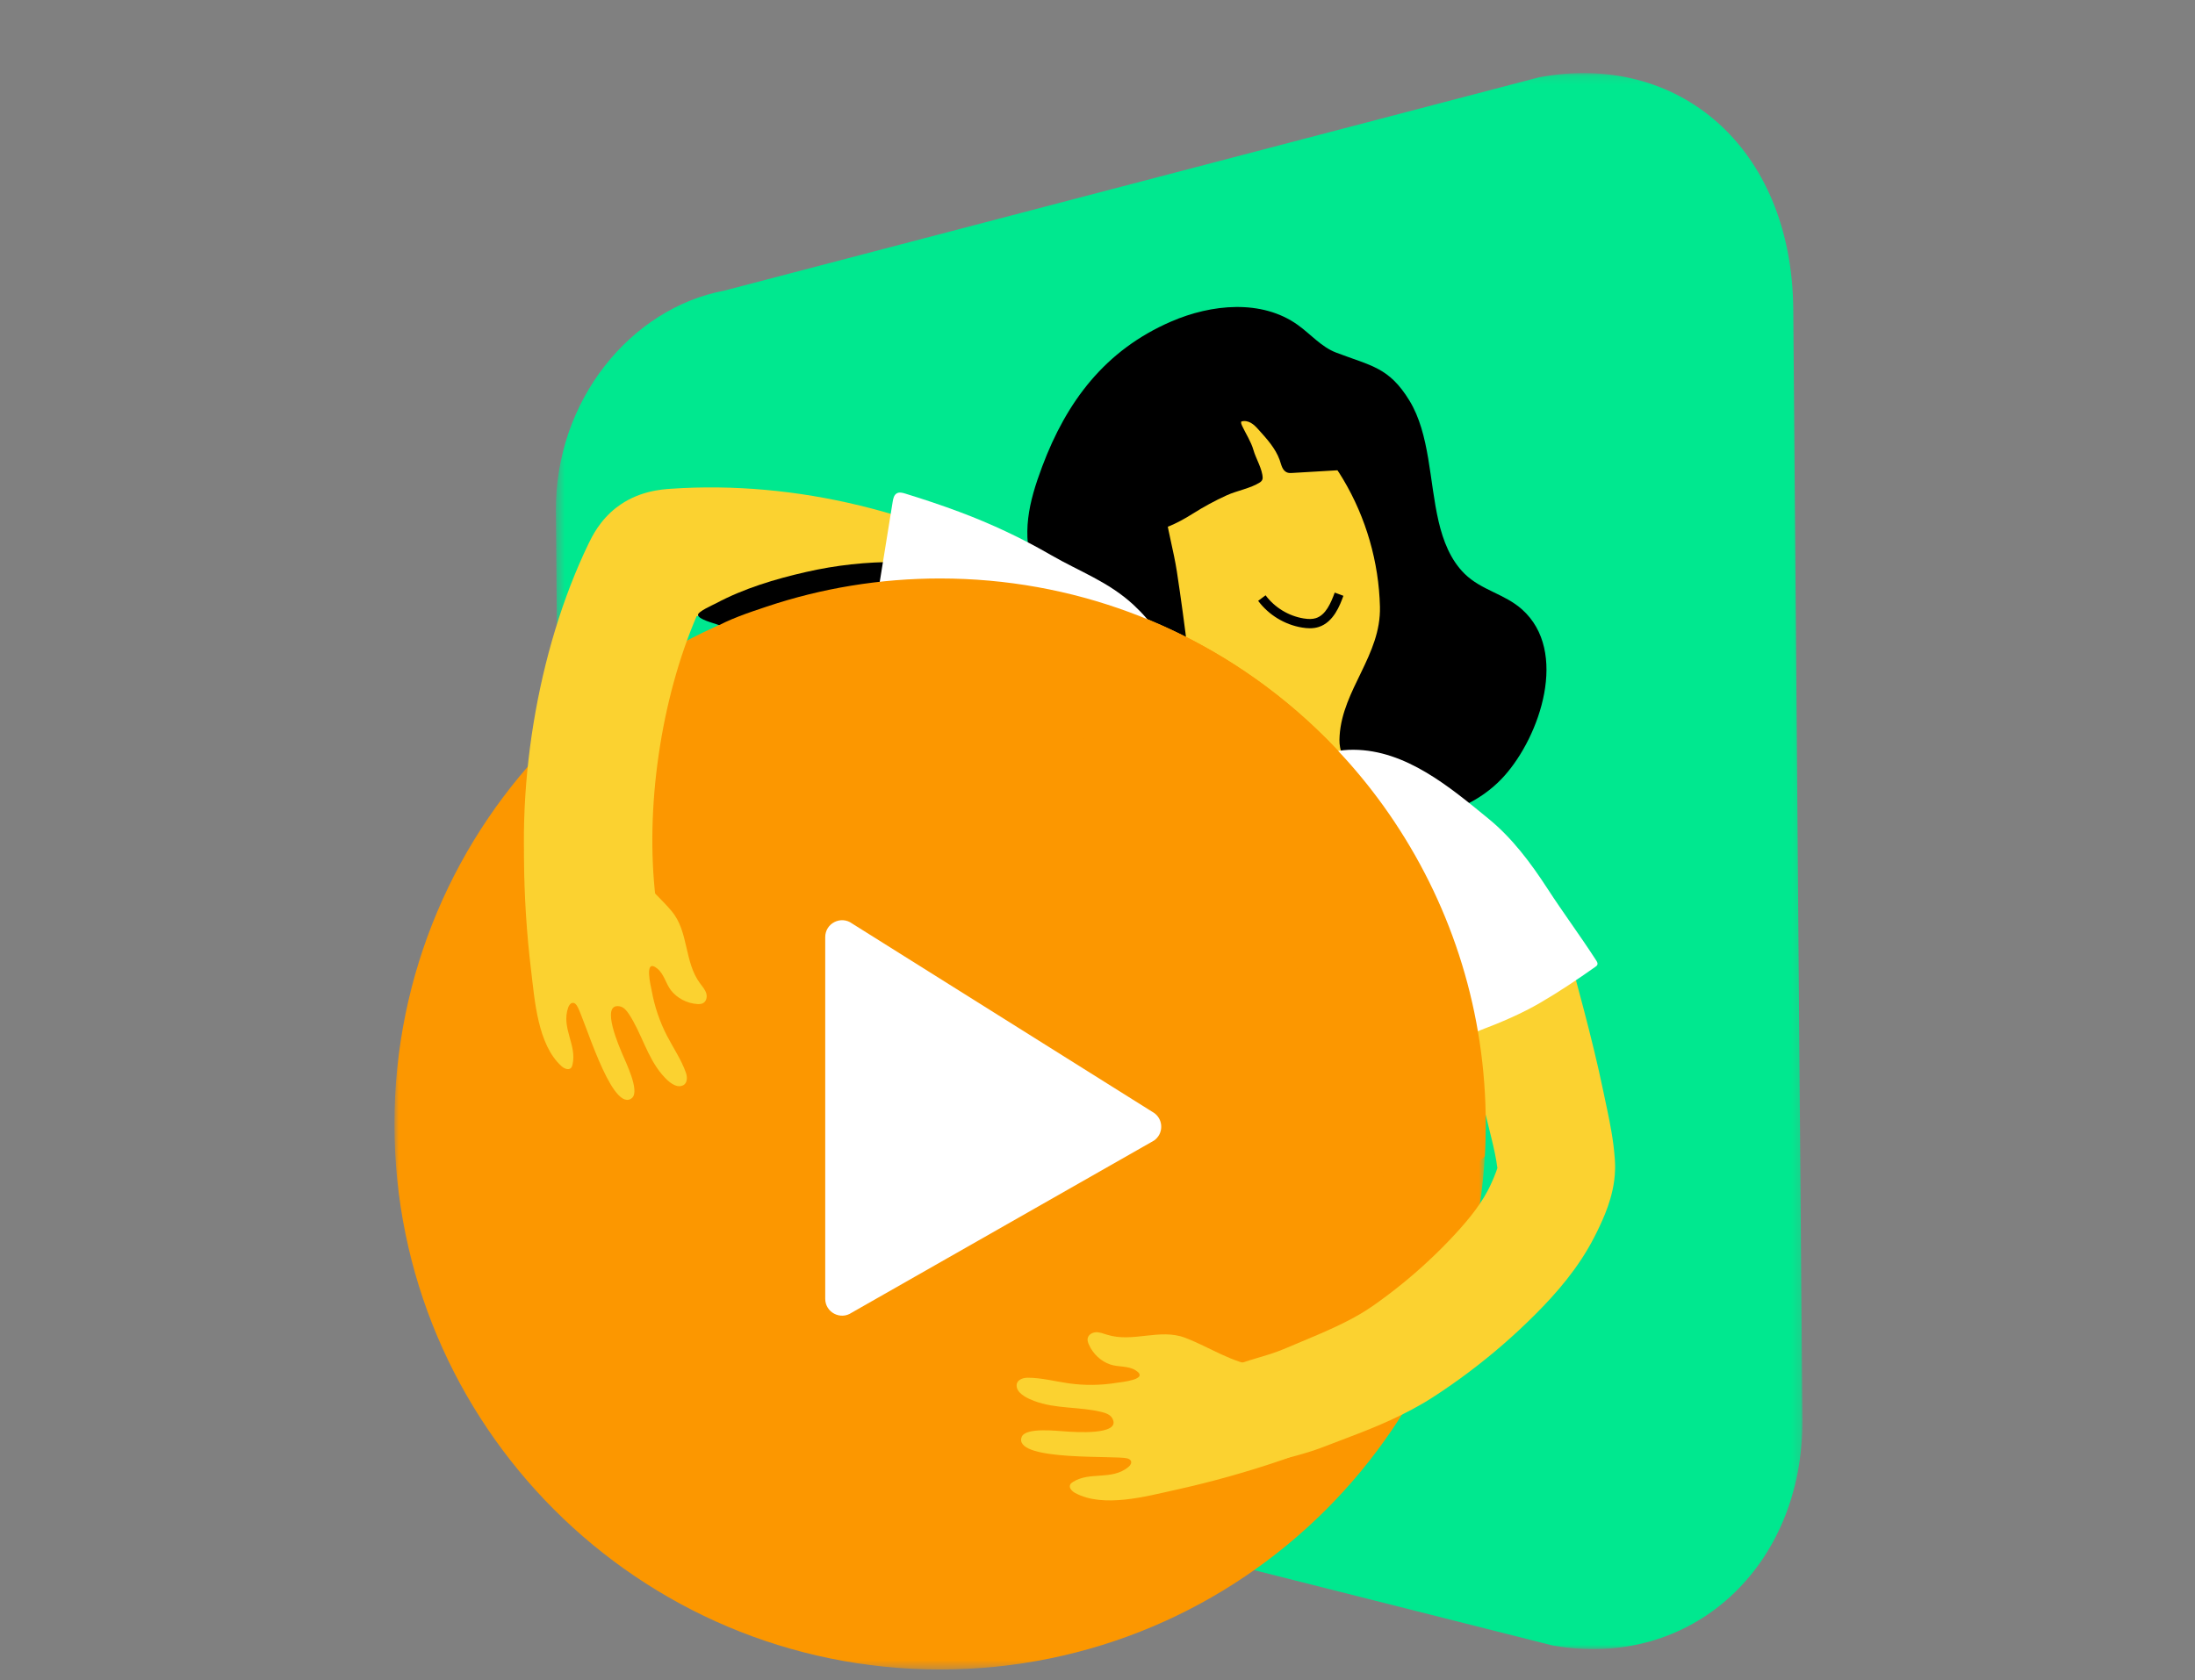 <svg xmlns="http://www.w3.org/2000/svg" xmlns:xlink="http://www.w3.org/1999/xlink" width="256" height="196" viewBox="0 0 256 196">
    <rect x="0" y="0" width="256" height="196" fill="#808080" stroke="none"/>
    <defs>
        <path id="ldhsbhcsya" d="M0.461 0.132L145.838 0.132 145.838 184 0.461 184z"/>
        <path id="bc8ty9a7xc" d="M0 0.292L127.283 0.292 127.283 127.575 0 127.575z"/>
    </defs>
    <g fill="none" fill-rule="evenodd">
        <path d="M0 0H256V196H0z"/>
        <g>
            <g transform="translate(46 8) translate(18.375 .393)">
                <mask id="svmec2yo9b" fill="#fff">
                    <use xlink:href="#ldhsbhcsya"/>
                </mask>
                <path fill="#00E88F" d="M115.104.632L20.09 25.515C9.194 27.567.354 38.337.46 51.225l.674 82.65c.11 13.209 9.113 23.596 20.027 25.57l95.496 24.117c16.194 2.93 29.324-9.176 29.18-26.377l-1.063-129.476c-.16-19-13.503-30.124-29.67-27.077" mask="url(#svmec2yo9b)"/>
            </g>
            <path fill="#000" d="M121.782 52.829c-1.09-4.666-1.004-10.18-3.407-14.104-2.375-3.878-4.432-4.024-8.537-5.587-1.734-.66-2.984-2.163-4.493-3.24-4.194-2.997-10.046-2.431-14.775-.378-7.686 3.336-12.175 9.317-15.019 16.904-1.582 4.22-2.45 7.856-.98 12.184 1.416 4.17-1.33 5.555-5.265 6.117-3.11.444-5.69 2.956-6.74 5.919-1.047 2.964-.724 6.282.342 9.239 1.565 4.343 5.28 8.36 9.895 8.465 4.11.093 7.664-2.737 11.757-2.664 4.546.082 8.446 1.3 12.662-1.408 3.292-2.115 5.319-4.188 9.307-2.238 3 1.466 5.729 3.313 8.899 4.499 4.826 1.805 10.548-.16 13.997-3.99 4.206-4.674 7.554-14.565 2.091-19.448-2.055-1.837-4.745-2.227-6.711-4.17-1.657-1.636-2.502-3.875-3.023-6.1" transform="translate(46 8)"/>
            <path fill="#FBD230" d="M109.104 89.734c2.328-1.016 4.487-2.501 6.587-3.96.186-.13.385-.277.44-.497.07-.27-.103-.537-.278-.754-1.541-1.906-4.498-2.44-5.432-4.883-.216-.567-.223-1.191-.185-1.797.342-5.424 4.842-9.407 4.705-15.06-.127-5.207-1.617-10.376-4.282-14.851-2.09-3.51-5.064-6.706-8.941-7.991-3.878-1.285-8.72-.172-10.868 3.302-2.749 4.446-.318 10.682.407 15.435.951 6.243 1.706 12.516 2.26 18.807.115 1.32.188 2.771-.596 3.838-1.636 2.224-5.835 2.6-2.498 5.484 3.566 3.083 10.528 4.812 15.09 4.031 1.247-.213 2.44-.601 3.59-1.104" transform="translate(46 8)"/>
            <path fill="#000" d="M106.762 65.295c-.275 0-.571-.027-.894-.08-2.031-.333-3.901-1.47-5.131-3.12l.867-.646c1.063 1.428 2.681 2.412 4.438 2.7.594.098 1.049.086 1.43-.036 1.145-.364 1.733-1.729 2.195-2.98l1.013.375c-.397 1.076-1.136 3.08-2.88 3.635-.318.102-.659.152-1.038.152M93.124 51.92c1.268-.802 2.59-1.52 3.955-2.14 1.197-.544 2.777-.804 3.87-1.507.174-.112.315-.3.313-.509-.01-1.014-.802-2.286-1.077-3.27-.265-.947-.89-1.904-1.312-2.797-.076-.162-.155-.34-.112-.513.368-.134.788-.046 1.128.148.34.193.614.482.875.773.959 1.065 1.986 2.18 2.478 3.548.197.546.299 1.314.97 1.497.163.045.334.035.501.025l8.69-.512c.445-.026.899-.054 1.312-.223 2.056-.839.777-4.65-.085-5.96-1.229-1.869-3.196-3.172-5.189-4.105-4.18-1.957-9.571-2.921-14.09-1.652-.82.23-1.625.551-2.333 1.03-2.884 1.95-4.756 5.084-6.097 8.297-3.218 7.707-1.97 13.032 6.203 7.87" transform="translate(46 8)"/>
            <g transform="translate(46 8) translate(0 59.193)">
                <mask id="dfh7v67edd" fill="#fff">
                    <use xlink:href="#bc8ty9a7xc"/>
                </mask>
                <path fill="#FC9700" d="M127.283 63.934c0 35.148-28.493 63.641-63.642 63.641-35.148 0-63.64-28.493-63.64-63.641C0 28.785 28.492.292 63.64.292c35.15 0 63.642 28.493 63.642 63.642" mask="url(#dfh7v67edd)"/>
            </g>
            <path fill="#FFF" d="M88.577 125.068l-35.25 20.076c-1.308.894-3.082-.042-3.082-1.625v-42.194c0-1.618 1.844-2.545 3.143-1.581l35.25 22.118c1.086.807 1.055 2.443-.061 3.206" transform="translate(46 8)"/>
            <path fill="#FBD230" d="M136.12 100.42l1.394 4.841 1.214 4.567c.804 3.076 1.585 6.223 2.257 9.452l.48 2.277c.169.813.343 1.667.496 2.591.154.92.288 1.903.365 2.961l.015.198.017.352c.01.242.016.49.008.71-.008.465-.047.89-.096 1.304-.104.82-.272 1.522-.456 2.164-.372 1.28-.816 2.285-1.218 3.15l-.294.616-.316.633c-.118.236-.24.469-.366.695-.124.23-.25.457-.38.676-1.038 1.779-2.215 3.348-3.416 4.758-1.209 1.416-2.424 2.66-3.648 3.846-1.23 1.196-2.506 2.342-3.817 3.445-1.313 1.101-2.663 2.156-4.047 3.16-.693.503-1.394.993-2.103 1.47l-.535.356c-.184.12-.34.228-.557.363-.408.262-.817.516-1.227.753-3.29 1.919-6.541 3.14-9.466 4.255l-2.192.834c-.972.371-1.907.658-2.753.893-1.71.47-3.049.781-4.064 1.143l-.056.02c-3.14 1.121-6.595-.516-7.716-3.657-1.1-3.081.464-6.468 3.488-7.654 1.903-.744 3.602-1.174 4.88-1.585.65-.205 1.198-.401 1.676-.605l2.15-.902c2.861-1.19 5.422-2.31 7.478-3.62.26-.162.506-.33.749-.497.113-.074.274-.192.412-.29l.43-.307c.57-.413 1.133-.836 1.688-1.268 1.11-.865 2.19-1.77 3.234-2.708 1.044-.942 2.056-1.916 3.028-2.927.981-1.017 1.907-2.044 2.689-3.03.786-.99 1.442-1.958 1.94-2.894.066-.117.123-.234.18-.35.06-.116.114-.231.166-.346l.191-.42.195-.446c.238-.556.39-.998.434-1.22.024-.11.027-.17.013-.125-.01.026-.013.062-.02.137.002.027-.004.079-.002.126l.004.06-.012-.093c-.054-.495-.148-1.057-.273-1.67-.123-.61-.28-1.28-.454-1.989l-.562-2.281c-.696-2.855-1.514-5.738-2.387-8.668l-1.34-4.431-1.33-4.107-.144-.445c-1.243-3.84.862-7.96 4.703-9.204 3.84-1.243 7.96.863 9.203 4.703l.07.23" transform="translate(46 8)"/>
            <path fill="#FBD230" d="M73.099 159.833c.01-.068.032-.139.063-.211.492-1.135 4.157-.676 5.156-.622.735.038 6.553.528 5.411-1.532-.239-.43-.744-.615-1.207-.73-2.615-.655-5.391-.339-7.926-1.306-.642-.245-1.795-.75-1.993-1.534-.21-.828.573-1.167 1.241-1.169 1.605-.003 3.194.429 4.792.654 1.854.261 3.733.241 5.559-.056.482-.078 3.986-.384 2.234-1.47-.871-.54-1.985-.354-2.916-.664-1.108-.368-2.06-1.256-2.531-2.358-.087-.203-.159-.422-.137-.638.047-.457.509-.749.955-.772.446-.023.884.151 1.317.288 3.023.954 6.14-.772 9.1.355 3 1.143 5.404 2.924 8.74 3.353 1.047.134 2.13.158 3.104.565 1.074.447 1.911 1.317 2.667 2.204.944 1.105 1.86 2.42 1.739 3.869-.189 2.253-2.658 3.488-4.797 4.222-4.128 1.417-8.337 2.599-12.598 3.538-3.384.746-8.393 2.14-11.68.356-.357-.193-.74-.58-.589-.952.06-.146.19-.243.32-.326 1.98-1.267 4.49-.15 6.457-1.731.225-.182.45-.485.306-.753-.084-.157-.265-.229-.432-.276-1.29-.363-12.78.343-12.355-2.304" transform="translate(46 8)"/>
            <path fill="#FFF" d="M137.236 99.73c-.927-1.336-1.856-2.675-2.753-4.057-1.938-2.983-4.1-5.885-6.87-8.15-4.49-3.673-9.616-8.024-15.76-8.054-1.545-.007-3.137.28-4.426 1.13-3.304 2.18-3.408 6.99-2.505 10.845 1.02 4.352 2.877 8.502 5.408 12.184 2.653 3.857 6.205 6.247 9.308 9.571.24.257.489.52.811.657 1.223.517 5.008-1.218 6.263-1.692 2.374-.897 4.722-1.9 6.92-3.175 2.179-1.265 4.362-2.732 6.433-4.195.096-.068.199-.145.237-.257.056-.163-.041-.336-.135-.482-.948-1.47-1.938-2.896-2.93-4.326" transform="translate(46 8)"/>
            <path fill="#FBD230" d="M23.024 105.218c-3.74 0-6.973-2.796-7.428-6.602-1.69-14.134 1.009-30.683 7.045-43.19.392-.812 1.31-2.713 3.239-4.207 2.499-1.936 5.234-2.122 6.401-2.201 14.51-.987 29.821 2.732 43.112 10.47 3.574 2.082 4.785 6.668 2.703 10.244-2.081 3.574-6.666 4.785-10.242 2.703-9.972-5.807-21.74-8.88-32.6-8.566-4.177 9.717-6.046 22.404-4.783 32.969.492 4.107-2.44 7.835-6.548 8.326-.302.037-.602.054-.899.054" transform="translate(46 8)"/>
            <path fill="#FBD230" d="M27.544 120.213c.061-.033.12-.077.18-.13.907-.84-.74-4.146-1.121-5.072-.28-.68-2.668-6.008-.347-5.613.486.083.826.499 1.09.898 1.482 2.25 2.103 4.975 3.855 7.046.444.525 1.303 1.446 2.108 1.373.85-.076.911-.928.691-1.558-.528-1.515-1.461-2.872-2.203-4.305-.86-1.663-1.463-3.443-1.788-5.263-.086-.481-.957-3.89.647-2.596.798.643.992 1.756 1.592 2.532.714.923 1.868 1.528 3.064 1.608.22.014.45.01.647-.083.416-.195.539-.728.413-1.156-.126-.429-.436-.784-.708-1.147-1.902-2.538-1.305-6.05-3.349-8.47-2.071-2.452-4.549-4.131-6.058-7.137-.473-.943-.854-1.957-1.56-2.741-.778-.867-1.877-1.367-2.962-1.787-1.356-.524-2.902-.954-4.228-.36-2.063.924-2.41 3.663-2.395 5.924.03 4.364.308 8.727.832 13.06.417 3.439.76 8.628 3.532 11.138.3.273.793.505 1.093.24.118-.104.167-.26.202-.41.54-2.287-1.344-4.286-.504-6.665.096-.273.308-.585.61-.538.176.028.303.174.402.316.77 1.097 3.908 12.173 6.265 10.896" transform="translate(46 8)"/>
            <path fill="#000" d="M48 58.732c3.484-.797 7.058-1.192 10.631-1.164-.086 0-.144 9.778-.096 10.4l-7.633-1.052-3.817-.527c-.423-.058-1.154-.315-1.568-.207-.365.096-.458.498-.908.59-.314.064-.638-.007-.95-.08-2.055-.486-4.08-1.105-6.055-1.853-.368-.14-2.185-.597-2.198-1.106-.008-.394 1.745-1.158 2.072-1.333 3.285-1.755 6.904-2.84 10.522-3.668" transform="translate(46 8)"/>
            <path fill="#FFF" d="M65.924 51.73c3.696 1.385 7.246 3.05 10.66 5.028 3.32 1.924 6.685 3.096 9.615 5.805 2.136 1.975 3.888 4.448 4.623 7.262.082.313.151.646.06.957-.124.419-.51.704-.901.897-3.49 1.728-7.334-.716-10.69-1.48-4.533-1.031-9.085-1.432-13.554-2.865-1.77-.563-3.514-1.208-5.216-1.951-.715-.313-1.486-.843-2.25-1.005-.626-.134-1.516.323-2.014-.255-.264-.307-.215-.765-.15-1.165l2.005-12.428c.06-.369.151-.786.475-.972.296-.169.666-.075.991.026 2.151.664 4.268 1.368 6.346 2.147" transform="translate(46 8)"/>
            <path fill="#FC9700" d="M116.703 87.982l-.071-.108c-.165-.248-.333-.493-.501-.738l-.134-.195c-.155-.224-.312-.446-.47-.668l-.18-.255c-.147-.204-.296-.408-.446-.61l-.221-.3-.427-.564c-.086-.112-.17-.224-.257-.335-.136-.176-.273-.35-.41-.524l-.29-.365c-.13-.162-.262-.324-.394-.485l-.323-.391-.379-.45c-.118-.14-.236-.278-.355-.416-.12-.14-.24-.278-.362-.416l-.387-.437c-.115-.129-.231-.258-.348-.385-.138-.153-.278-.306-.42-.457-.108-.118-.218-.236-.328-.353-.151-.16-.303-.32-.455-.478-.103-.107-.205-.214-.31-.32-.162-.168-.326-.334-.491-.5-.096-.095-.19-.191-.287-.286-.176-.175-.354-.349-.532-.521-.087-.085-.174-.17-.262-.253-.19-.183-.383-.364-.575-.545l-.233-.216c-.207-.193-.417-.383-.627-.573l-.194-.174c-.229-.205-.458-.407-.69-.608l-.144-.126c-.255-.22-.51-.436-.768-.652l-.081-.067c-11.034-9.194-25.225-14.726-40.71-14.726-3.473 0-6.946.28-10.373.842-3.338.547-6.63 1.362-9.838 2.436-2.14.717-4.396 1.458-6.35 2.6-.096.056-.201.129-.212.24-.01.088.05.17.105.24 2.754 3.424 7.308 3.402 11.17 4.572 4.788 1.45 9.657 2.614 14.537 3.705 6.763 1.512 13.564 2.874 20.26 4.67 3.207.86 5.457 1.581 7.956 3.762 2.42 2.112 4.334 4.736 6.142 7.37 2.433 3.544 5.86 7.648 7.318 11.715.576 1.607.728 3.258 1.424 4.889.908 2.128 1.96 4.192 2.85 6.328 3.143 7.535 6.16 15.122 9.169 22.712 3.131-2.883 6.293-5.734 9.37-8.674.072-1.246.114-2.501.114-3.766 0-12.993-3.896-25.074-10.58-35.144" transform="translate(46 8)"/>
        </g>
    </g>
</svg>
